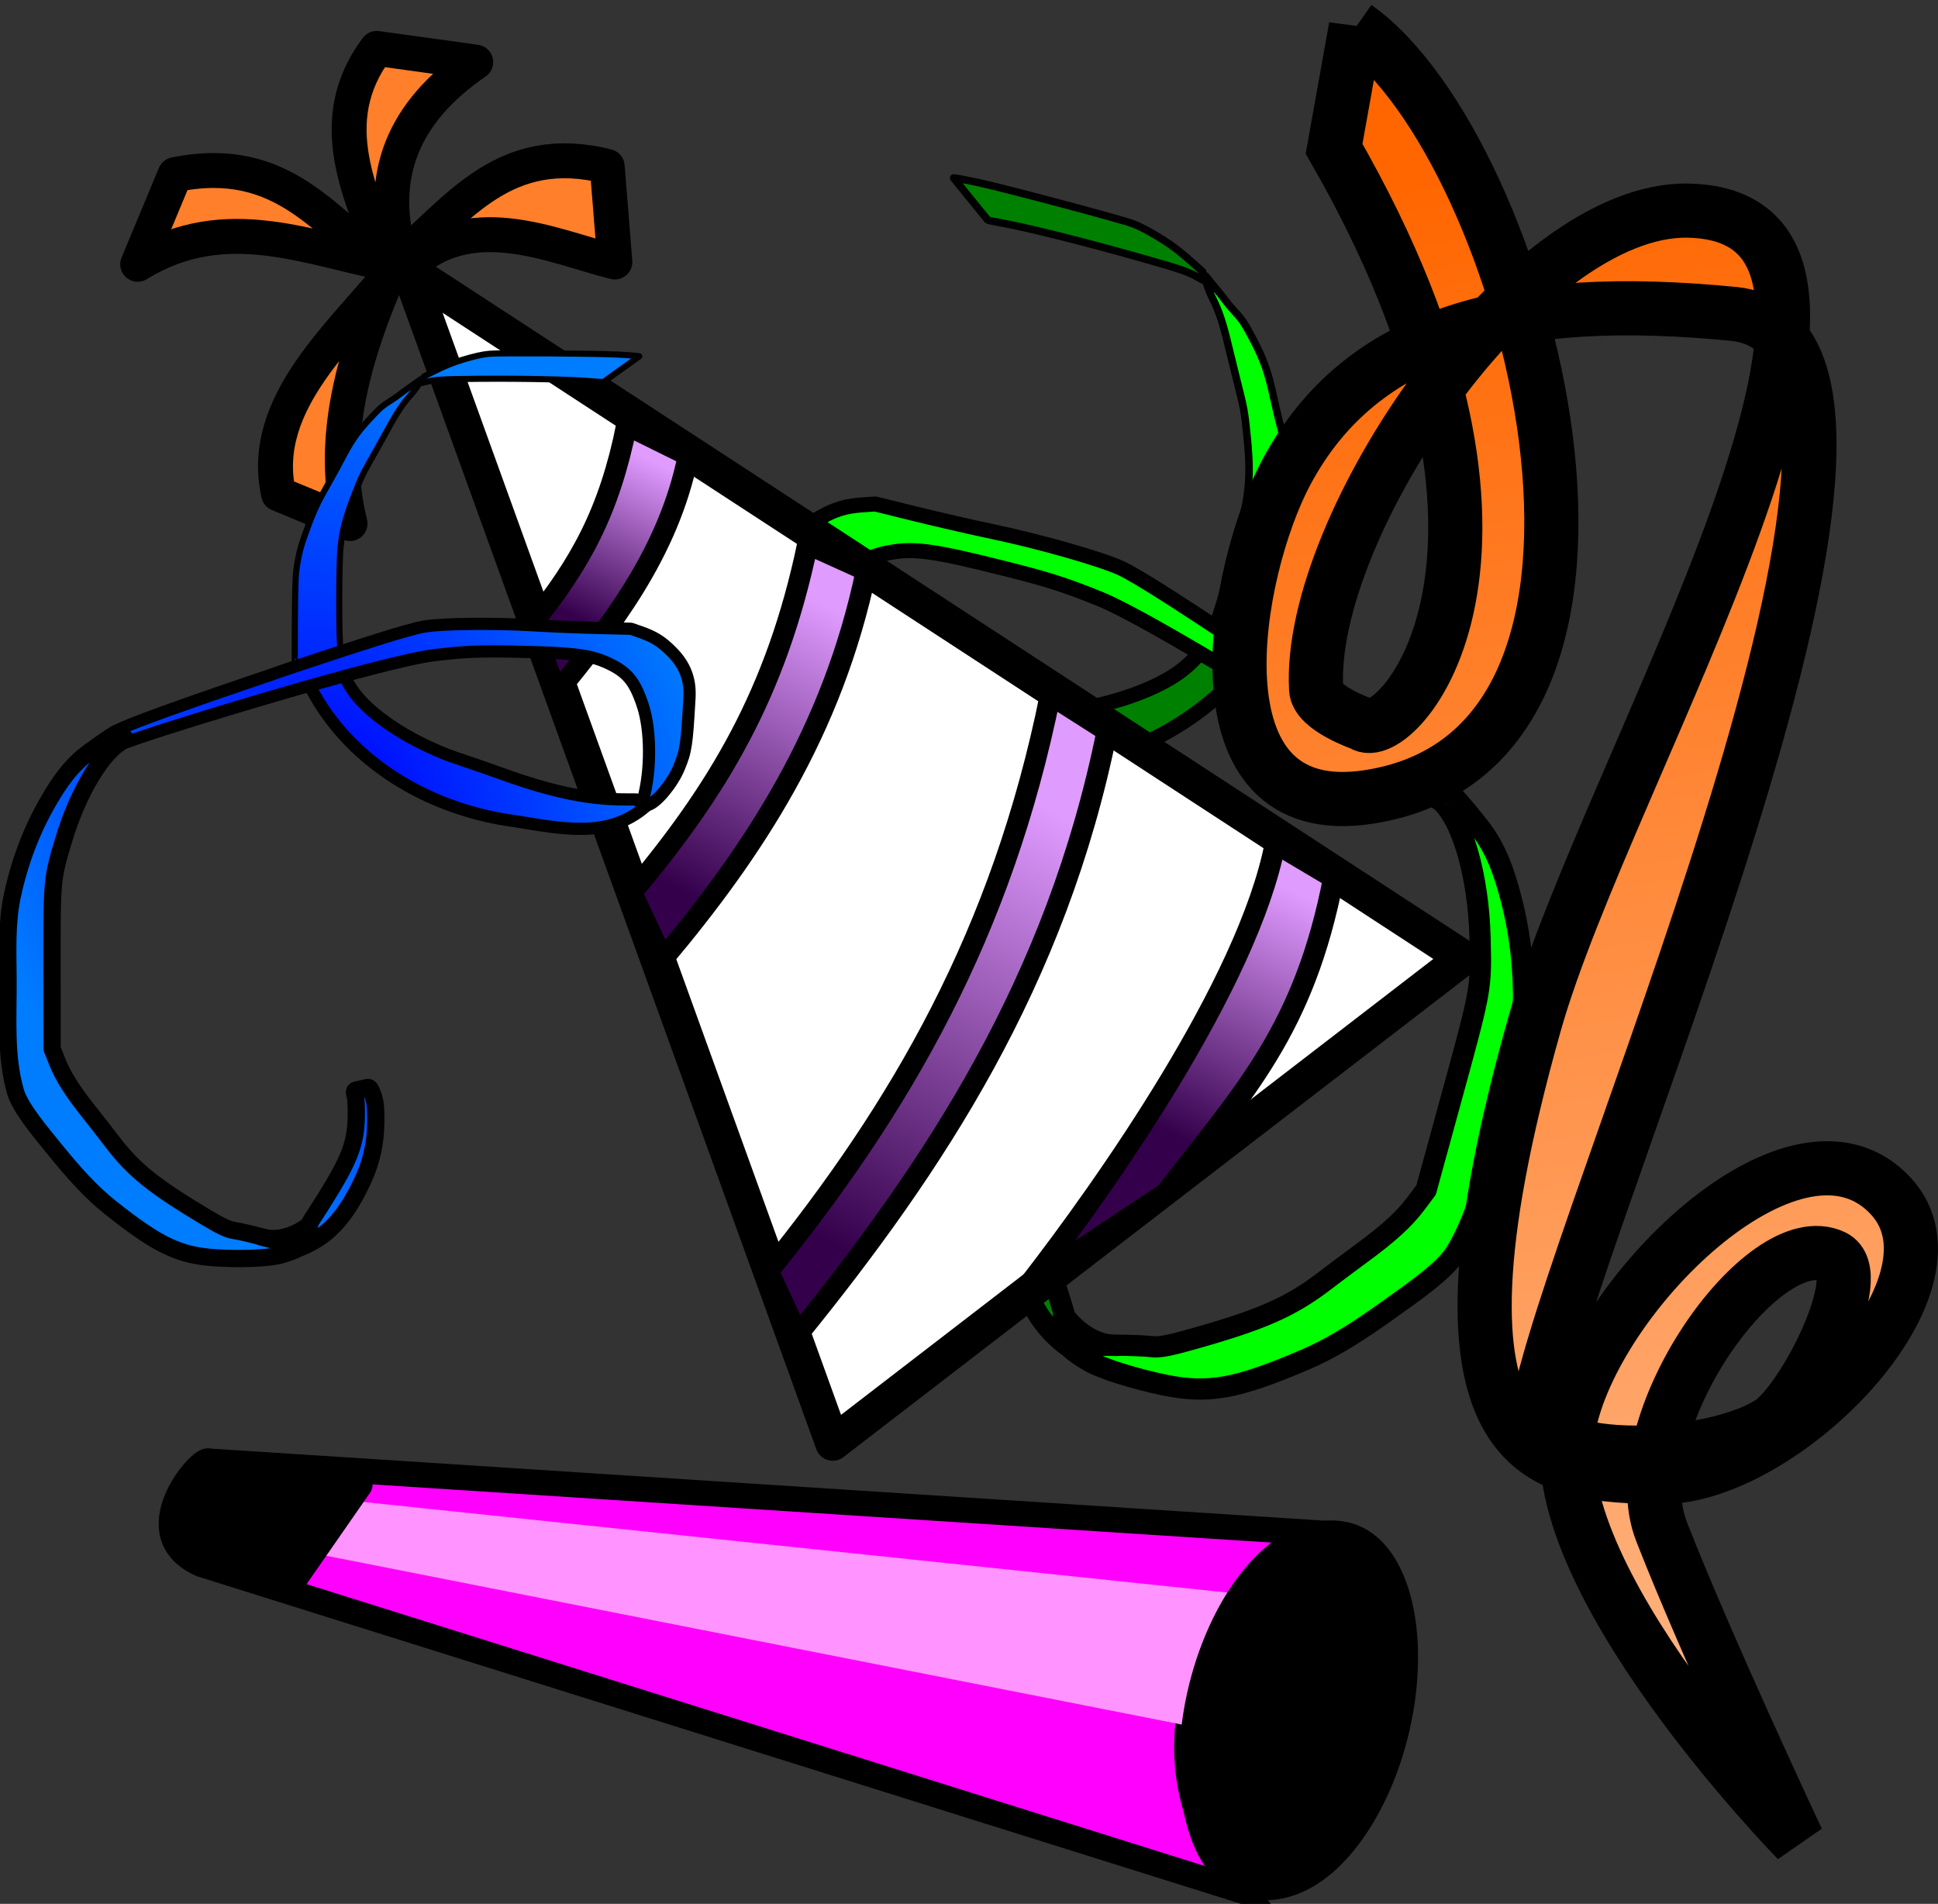 <svg xmlns="http://www.w3.org/2000/svg" xmlns:xlink="http://www.w3.org/1999/xlink" viewBox="0 0 1448.5 1422.9"><rect x="0" y="0" width="1448.5" height="1422.9" fill="#333333" stroke="none"/><defs><linearGradient id="a"><stop offset="0" stop-color="#34004b"/><stop offset="1" stop-color="#e09bff"/></linearGradient><linearGradient id="b" y2="8.326" xlink:href="#a" gradientUnits="userSpaceOnUse" x2="-5.766" y1="125.5" x1="-62.335"/><linearGradient id="e" y2="115.4" xlink:href="#a" gradientUnits="userSpaceOnUse" x2="123.53" y1="325.51" x1="8.376"/><linearGradient id="d" y2="272.99" xlink:href="#a" gradientUnits="userSpaceOnUse" x2="299.3" y1="592.19" x1="125.55"/><linearGradient id="c" y2="331.57" xlink:href="#a" gradientUnits="userSpaceOnUse" x2="477.09" y1="513.4" x1="386.17"/><linearGradient id="g" y2="905.15" gradientUnits="userSpaceOnUse" x2="757.59" y1="-203.42" x1="563.3"><stop offset="0" stop-color="#f60"/><stop offset="1" stop-color="#ffb17d"/></linearGradient><radialGradient id="f" gradientUnits="userSpaceOnUse" cy="37.062" cx="-1405.1" gradientTransform="matrix(-.627 -1.317 .964 -.459 -2321.8 -1796)" r="320.2"><stop offset="0" stop-color="#00f"/><stop offset="1" stop-color="#007cff"/></radialGradient></defs><g stroke-linejoin="round" stroke="#000"><path d="M953.66 453.2c10.042-38 11.177-42.99 12.272-53.969 1.165-11.674 1.007-19.396-.773-37.788-1.4-14.47-2.856-22.376-7.258-39.417-1.96-7.59-4.532-18.306-5.713-23.812-4.255-19.828-7.483-29.093-15.434-44.303-6.259-11.972-8.015-14.635-13.84-20.979-2.52-2.745-5.365-6.097-6.321-7.45-.956-1.352-3.95-5.147-6.652-8.434-2.702-3.286-5.77-7.034-6.818-8.329l-1.905-2.354-.088 1.748c-.111 2.193 2.559 9.825 5.246 15 4.41 8.49 7.968 19.194 11.686 35.154.967 4.151 3.482 14.38 5.588 22.73 6.4 25.369 6.423 25.493 8.37 44.434 2.252 21.905 2.114 33.899-.576 49.844-2.597 15.393-21.615 84.935-24.192 88.46-.341.467.916 1.546 5.016 4.307 3.01 2.027 11.197 7.738 18.194 12.691 6.998 4.954 12.895 9.054 13.105 9.111.21.058 4.752-16.432 10.093-36.642z" stroke-width="5.606" fill="#0f0"/><path d="M899.8 209.535c-.03-.19-.242-1.715-.47-3.39l-.417-3.046-7.2-6.449c-8.847-7.923-15.366-12.951-22.968-17.714-9.53-5.972-16.384-9.597-22.403-11.849-9.058-3.388-95.982-26.518-114.72-30.528-8.162-1.746-15.747-3.251-16.855-3.346l-2.014-.171 12.515 15.405c6.883 8.473 12.69 15.622 12.907 15.887.215.265 3.54 1.033 7.387 1.707 20.152 3.526 61.213 13.722 105.42 26.176 31.355 8.834 37.426 10.905 44.918 15.326 2.179 1.285 3.936 2.181 3.906 1.992z" stroke-width="5.606" fill="green"/><path d="M710.53 575.39c73.975 9.944 150.46-9.232 203.08-58.559 14.051-13.456 16.862-17.385 13.16-18.396-.773-.211-6.245-4.061-12.159-8.556-5.914-4.495-11.419-8.354-12.233-8.576-.88-.24-2.11.804-3.03 2.575-2.303 4.426-9.08 11.622-15.992 16.982-16.655 12.916-46.412 24.1-78.316 29.436-14.71 2.46-18.748 2.873-39.319 4.021-7.895.44-21.583 1.387-30.418 2.104-49.02 3.977-83.135 2.092-114.72-6.338l-12.483-3.33-9.873 4.141c25.476 37.91 69.217 39.723 112.3 44.496h0z" stroke-width="11.213" fill="green"/><path d="M601.85 531.69c.112-.45.208-3.408.206-6.576-.023-27.95 9.946-63.652 23.372-83.71 12.853-19.203 21.732-25.437 40.835-28.669 17.925-3.033 32.822-.861 86.124 12.556 31.14 7.84 43.244 11.714 69.332 22.198 44.196 17.761 223.84 131.14 251.81 151.56 2.64 1.929 4.767 2.188 8.66-3.817.254-.392 1.193 1.902 3.82-2.552 2.21-3.75-122.45-87.115-123.71-88.077-5.125-3.903-61.25-41.134-85.677-56.836-19.082-12.266-32.83-20.444-39.185-23.31-15.48-6.978-60.62-19.814-95.225-27.077-15.524-3.258-41.69-9.252-58.144-13.32l-29.918-7.394-9.352.649c-12.794.888-20.624 3.231-31.634 9.466-15.499 8.777-23.958 20.128-27.555 36.979-9.12 42.723-9.73 47.944-7.56 64.813 1.95 15.169 11.097 35.46 18.041 40.025 1.867 1.226 3.88 2.607 4.475 3.068.594.46 1.174.471 1.29.023z" stroke-width="11.213" fill="#0f0"/><path d="M870.05 1035.08c33.046 6.838 54.322 2.998 105.86-19.102 21.699-9.306 42.041-22.807 61.436-36.693 18.026-12.906 42.442-29.519 50.685-43.066 18.052-29.669 24.554-65.065 33.959-98.496 6.812-24.213 14.702-48.59 16.206-73.698 1.874-31.259-.993-63.252-9.073-93.507-5.014-18.775-10.911-36.607-24.048-53.108-10.994-13.808-19.536-23.702-20.75-24.034-.4-.109-10.02 2.893-8.688 3.955 17.02 13.562 29.457 57.142 30.6 103.85.924 37.788.953 37.624-20.87 117.21l-19.455 70.953-7.567 10.09c-8.826 11.77-20.428 22.364-40.936 37.38-8.101 5.933-20.013 14.846-26.469 19.808-26.526 20.384-48.05 29.808-103.08 45.133-15.645 4.356-21.974 5.403-27.917 4.62-4.227-.558-17.017-1.01-28.42-1.006-11.405.004-23.486-.292-26.847-.658-3.361-.367-6.233-.22-6.383.326-.397 1.456 7.732 7.723 16.294 12.562 9.613 5.433 33.24 12.877 55.47 17.477z" stroke-width="15.857" fill="#0f0"/><path d="M798.52 1004.7c-.13-1.299 1.449-8.601-5.423-30.389-15.964-50.62-20.03-69.344-14.358-94.353 2-8.82 4.94-18.447 6.531-21.393 2.812-5.205 2.793-5.407-.695-7.152a189.196 189.196 0 01-6.67-3.53c-2.771-1.56-3.545-1.074-7.734 4.85-3.598 5.092-5.569 10.028-8.69 21.772-6.697 25.195-6.492 45.232.756 74.03 6.97 27.695 18.432 43.957 34.919 56.75 4.234 3.287-3.027-12.3-2.328-22.534 0 0 14.898 22.01 38.288 22.76 10.762.345-34.597-.81-34.597-.81z" stroke-width="15.857" fill="green"/></g><path d="M305.27 201.53l788.57 514.29-471.43 362.85z" stroke-linejoin="round" stroke="#000" stroke-width="26.1" fill="#fff"/><path style="block-progression:tb;text-indent:0;text-transform:none" d="M-28.308-19.996c-13.092 64.852-34.68 103.76-71.107 148.74l18.741 51.259C-41.138 131.193 2.8 76.443 17.683 2.723z" stroke-width="15.607" color="#000" stroke="#000" fill="url(#b)" transform="translate(496.7 337.74)"/><path d="M301.55 202.37c47.619-49.129 110.39-18.491 158.01-6.551l-5.714-71.43c-76.336-19.293-111.12 31.728-154.29 68.572-18.705-61.31 2.005-109.48 56.019-146.55l-73.97-10.245c-41.195 55.123-11.565 110.25 9.38 165.37-46.737-33.181-78.594-87.618-160.17-71.022l-27.909 67.012c66.643-41.184 129.87-10.621 194 .98-39.563 50.288-103.89 102.09-88.715 170.62l53.45 22.164c-16.19-63.69 4.171-129.22 29.348-186.9z" stroke-linejoin="round" stroke="#000" stroke-width="26.1" fill="#ff7f2a"/><path style="block-progression:tb;text-indent:0;text-transform:none" d="M456.44 292.5c-20.26 104.92-127.46 256.67-183.22 328.63l101.16-67.02C433.13 478.28 478.09 431.83 500 318.38z" stroke-width="15.607" color="#000" stroke="#000" fill="url(#c)" transform="translate(496.7 337.74)"/><path style="block-progression:tb;text-indent:0;text-transform:none" d="M288.31 181.61c-36.1 178.83-111.78 308.59-210.68 430.7l21.955 47.33c102.02-125.95 193.26-263.33 231.14-451.03z" stroke-width="15.607" color="#000" stroke="#000" fill="url(#d)" transform="translate(496.7 337.74)"/><path style="block-progression:tb;text-indent:0;text-transform:none" d="M106.94 68.942C83.6 180.532 39.9 252.582-24.48 329.292l23.21 49.772c67.58-80.524 126.74-169.57 152-290.31z" stroke-width="15.607" color="#000" stroke="#000" fill="url(#e)" transform="translate(496.7 337.74)"/><g transform="translate(1401.98 574.28) scale(.813)" fill="url(#f)" stroke-linejoin="round" stroke="#000"><path d="M-1453.4-133.42c.323-39.304.543-44.416 2.379-55.295 1.951-11.568 4.138-18.976 10.7-36.25 5.164-13.59 8.65-20.834 17.386-36.113 3.89-6.806 9.193-16.465 11.784-21.466 9.328-18.006 14.883-26.094 26.56-38.672 9.191-9.9 11.588-12.006 18.878-16.592 3.154-1.984 6.781-4.468 8.06-5.521 1.278-1.053 5.166-3.925 8.638-6.384 3.473-2.459 7.42-5.266 8.772-6.239l2.458-1.769-.375 1.71c-.471 2.144-5.057 8.803-9.013 13.087-6.49 7.03-12.743 16.417-20.534 30.833-2.026 3.75-7.147 12.955-11.379 20.456-12.856 22.786-12.912 22.9-19.78 40.66-7.943 20.537-10.969 32.144-12.574 48.234-1.55 15.533-1.523 87.63.034 91.71.206.539-1.29 1.249-5.974 2.832-3.436 1.162-12.838 4.515-20.894 7.45-8.056 2.935-14.825 5.337-15.043 5.337-.217 0-.255-17.103-.083-38.007zM-1337.3-354.29c.079-.175.685-1.591 1.347-3.147l1.204-2.828 8.645-4.325c10.621-5.312 18.234-8.445 26.822-11.038 10.767-3.25 18.334-4.941 24.733-5.528 9.631-.882 99.577-.296 118.71.774 8.334.466 16.047 1.011 17.141 1.213l1.99.365-16.132 11.564-16.636 11.926c-.278.2-3.687.065-7.576-.3-20.369-1.907-62.666-2.888-108.59-2.52-32.575.262-38.976.661-47.368 2.952-2.44.666-4.372 1.068-4.293.892z" stroke-width="5.606"/><path d="M-1251.1 48.503c-73.982-9.895-142.72-48.544-180.48-109.99-10.01-16.682-11.687-21.213-7.849-21.213.802 0 7.094-2.273 13.983-5.05 6.89-2.779 13.216-5.052 14.06-5.052.912 0 1.823 1.333 2.245 3.283 1.056 4.876 5.697 13.603 10.952 20.594 12.664 16.847 38.423 35.476 67.795 49.028 13.542 6.249 17.328 7.71 36.87 14.237 7.5 2.505 20.456 7.025 28.79 10.043 46.24 16.75 79.647 23.92 112.34 24.108l12.918.075 8.434 6.597c-34.562 29.86-77.236 20.085-120.06 13.34v0z" stroke-width="11.213"/><path d="M-1134.7 34.973c.01-.463.697-3.342 1.534-6.398 7.384-26.956 7.173-64.024-.495-86.91-7.34-21.91-14.264-30.263-31.84-38.414-16.492-7.648-31.435-9.477-86.389-10.575-32.105-.641-44.801-.091-72.73 3.15-47.315 5.491-250.48 67.539-282.84 79.871-3.056 1.165-5.176.855-7.35-5.963-.141-.446-1.651 1.52-3.012-3.47-1.145-4.198 141.08-51.78 142.55-52.374 5.972-2.415 69.922-23.546 97.623-32.258 21.64-6.806 37.056-11.073 43.942-12.163 16.77-2.655 63.698-3.146 98.995-1.036 15.834.947 42.654 2.058 59.6 2.47l30.81.747 8.85 3.09c12.107 4.227 19.044 8.55 28.022 17.465 12.64 12.55 17.81 25.729 16.84 42.93-2.456 43.618-3.243 48.815-9.78 64.516-5.878 14.119-20.048 31.285-27.949 33.858-2.124.692-4.43 1.493-5.124 1.781-.695.288-1.258.145-1.251-.318z" stroke-width="11.213"/><path d="M-1526 449.93c-33.68-2.11-53.193-11.418-97.085-46.314-18.481-14.693-34.548-33.077-49.6-51.581-13.99-17.199-33.166-39.657-37.549-54.897-9.598-33.376-6.546-69.236-6.812-103.96-.192-25.152-1.382-50.747 3.78-75.364 6.428-30.649 17.622-60.756 33.387-87.814 9.783-16.791 20.169-32.439 37.189-44.896 14.243-10.424 25.09-17.718 26.348-17.718.414 0 8.904 5.43 7.34 6.104-19.993 8.599-43.47 47.363-56.877 92.12-10.846 36.21-10.831 36.044-10.746 118.57l.076 73.572 4.64 11.727c5.414 13.679 13.815 26.955 29.643 46.845 6.253 7.857 15.395 19.593 20.316 26.08 20.22 26.652 38.5 41.413 87.553 70.695 13.944 8.323 19.774 11.002 25.714 11.81 4.225.576 16.682 3.509 27.682 6.517s22.732 5.906 26.071 6.438c3.34.532 6.072 1.43 6.072 1.997 0 1.508-9.493 5.413-19.028 7.826-10.704 2.708-35.458 3.665-58.115 2.246z" stroke-width="15.857"/><path d="M-1449 439.47c.468-1.218.868-8.68 13.237-27.887 28.736-44.626 37.591-61.617 38.707-87.238.394-9.036.095-19.097-.664-22.358-1.342-5.762-1.27-5.952 2.555-6.717a189.05 189.05 0 007.363-1.647c3.085-.774 3.704-.102 6.184 6.717 2.13 5.859 2.73 11.14 2.648 23.29-.178 26.07-5.653 45.345-20.231 71.217-14.02 24.88-29.36 37.548-48.636 45.547-4.951 2.054 6.16-11.068 8.181-21.126 0 0-20.17 17.308-42.932 11.869-10.472-2.503 33.588 8.333 33.588 8.333z" stroke-width="15.857"/></g><path d="M516.69-317.5l-16.274 90.945c176.28 306.71 45.271 447.99 21.061 429.84 0 0-33.643-11.511-34.464-25.848-7-122.37 155.73-360.52 278.27-357.76 191.45 4.317-60.931 416.27-114.98 607.71-95.071 336.75 11.729 337.01 93.273 338.8 90.641 1.997 234.39-142.68 173.27-209.65-69.026-75.646-218.17 68.499-240.29 168.49-25.093 113.44 170.07 312.55 170.07 312.55s-67.754-144.27-101.48-230.71c-30.88-79.16 75.88-230.66 128.62-205.31 26.47 12.71-22.93 108.94-47.87 124.45-51.63 32.1-196.04 31.84-171.36-20.11 38.29-168.37 317.91-789.03 145.52-808.93-166.98-16.62-279.04 13.464-335.06 117.75-39.56 73.632-73.83 263.9 61.26 243.16 238.36-36.59 118.07-485.82-9.57-575.35z" stroke="#000" stroke-width="40.475" fill="url(#g)" transform="translate(496.7 337.74)"/><path d="M156.11 1092.01l838.57 54.286c-70.51 11.67-162.65 156.78-65.72 267.14l-778.57-244.29c-50.682-22.535-.09-81.007 5.714-77.143z" stroke="#000" stroke-width="18.9" fill="#f0f"/><path d="M263.17 1121.65l660.92 69.29-34.19 99.28-655.22-129.28z" fill="#ff93ff"/><path d="M148.73 1102.37l119.07 7.143-47.626 68.57-84.262-24.285z" stroke-linejoin="round" stroke="#000" stroke-width="21.402"/><path d="M972.86 705.93a51.429 170.71 0 11-102.86 0 51.429 170.71 0 11102.86 0z" transform="matrix(1.524 -.113 -.114 .804 -353.15 814.81)" stroke-linejoin="round" stroke="#000" stroke-width="11.1"/></svg>